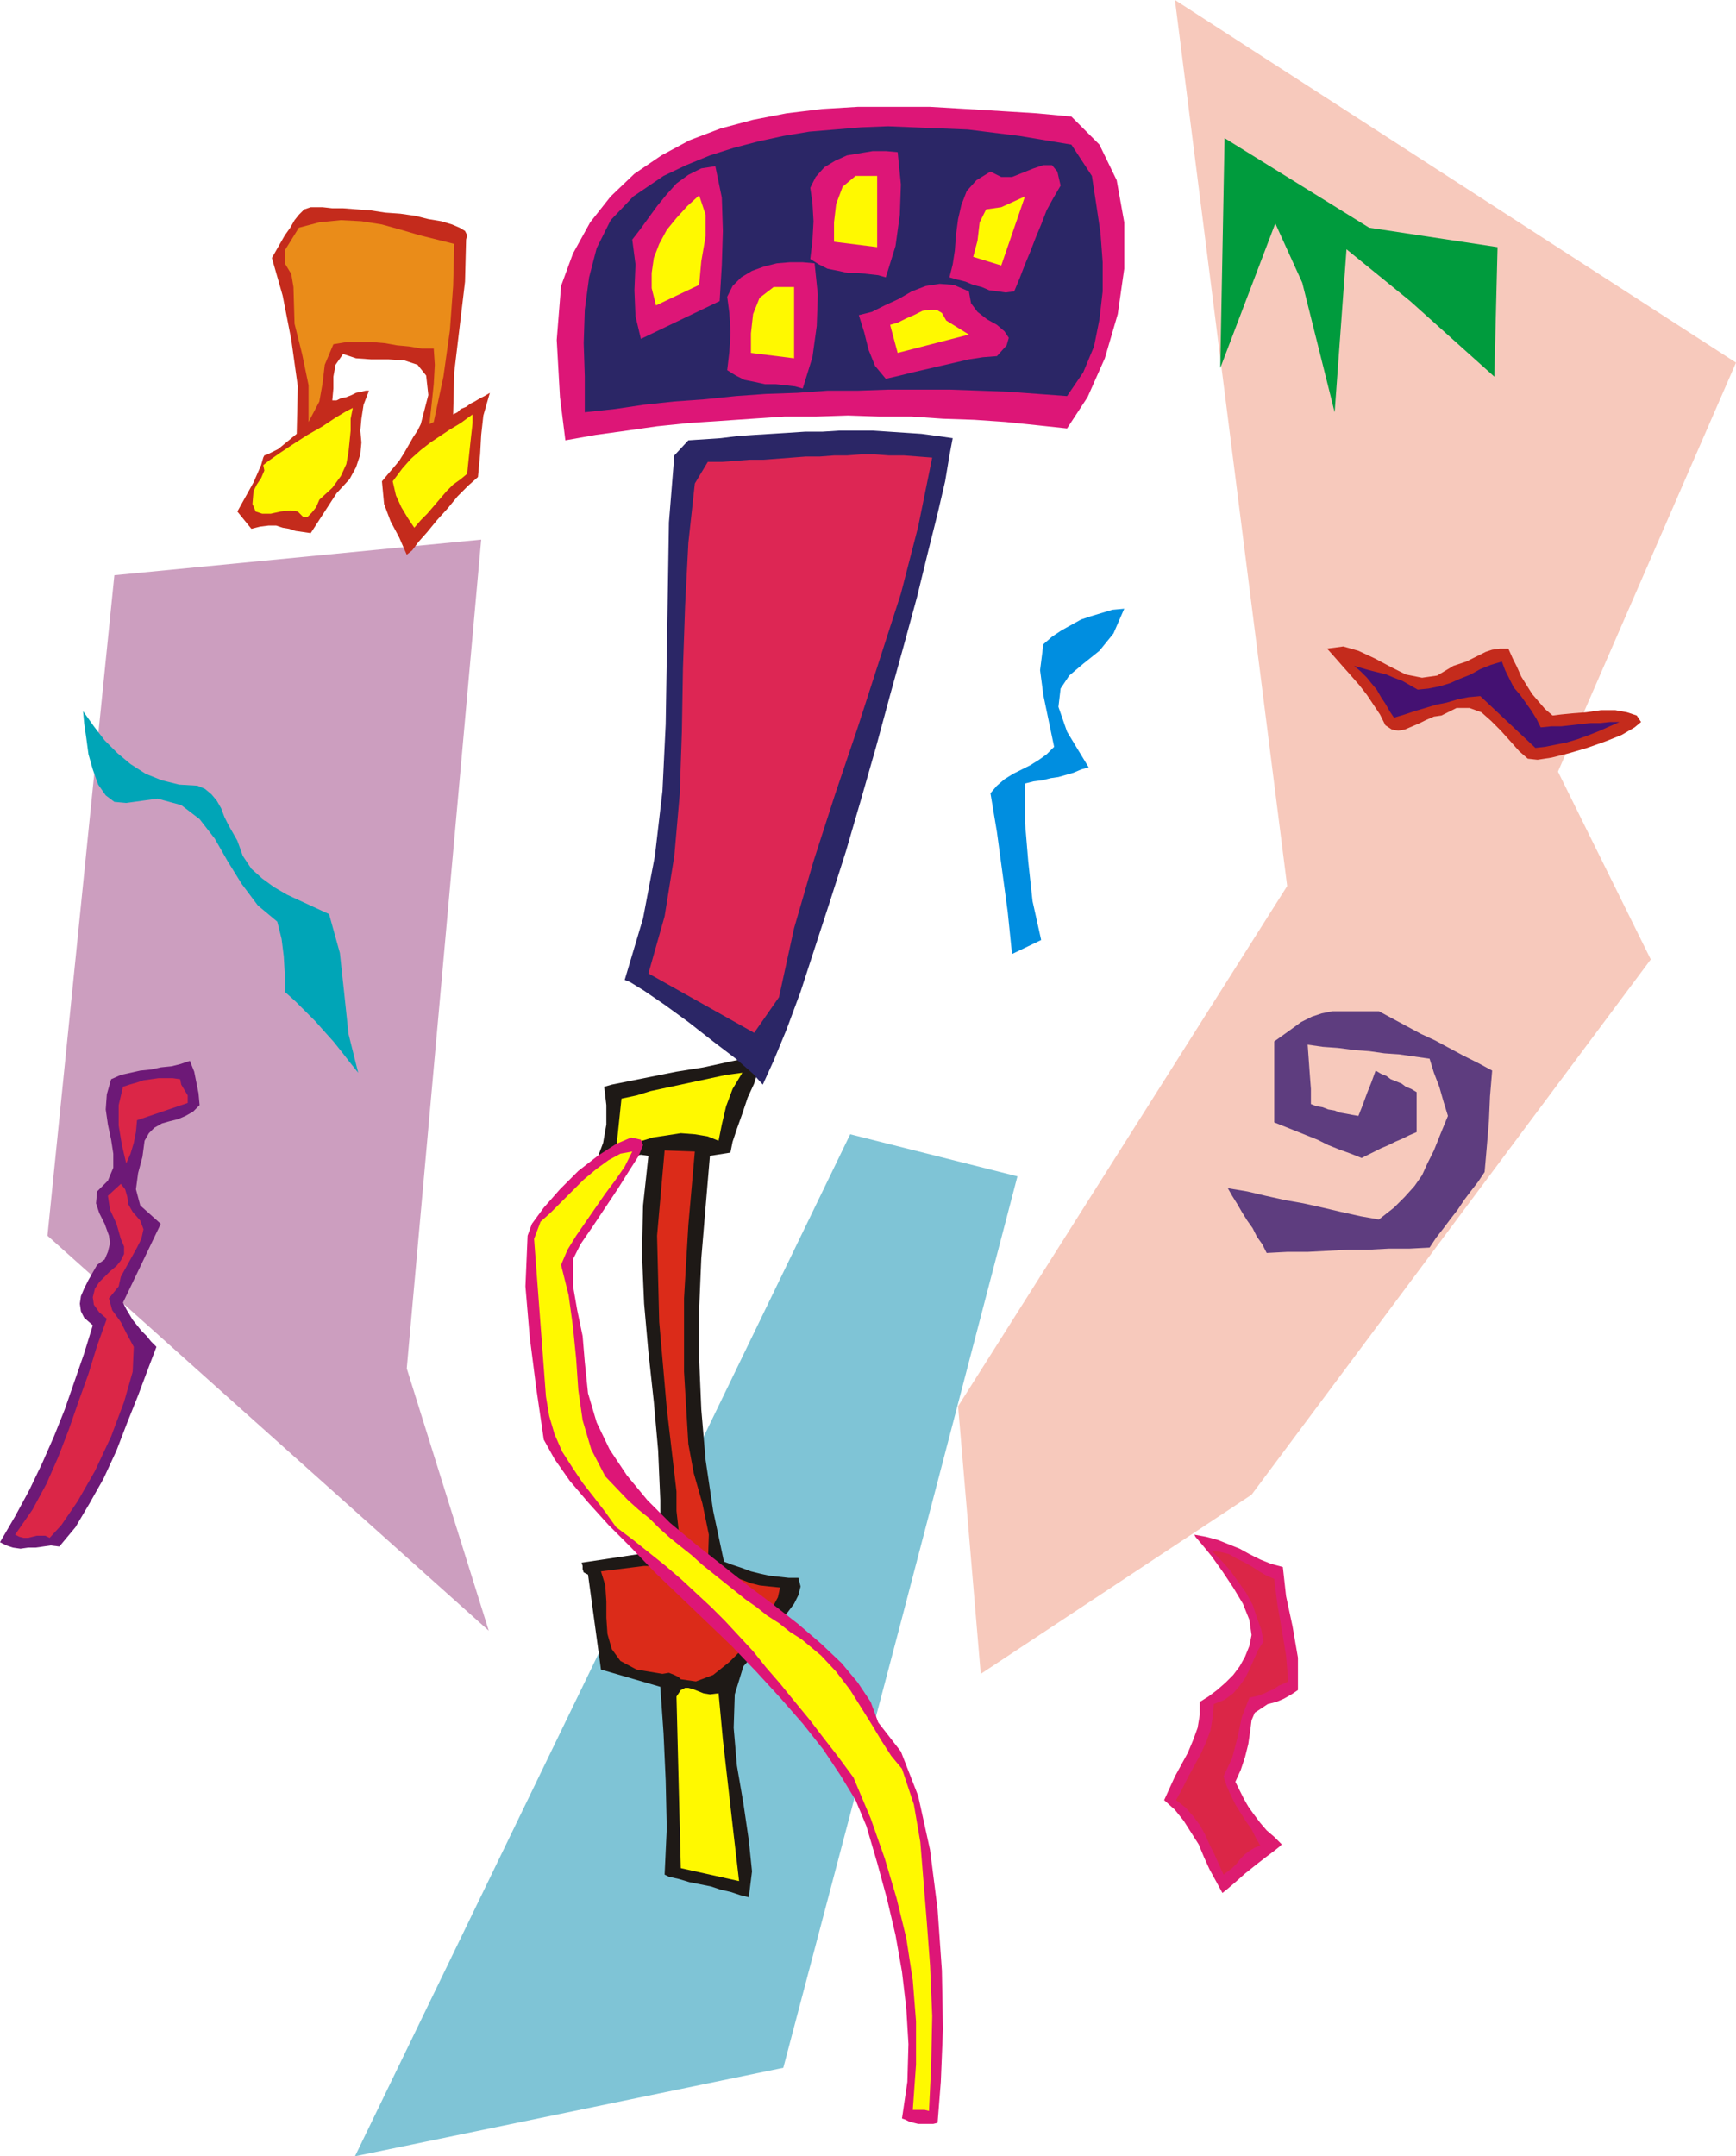 <svg xmlns="http://www.w3.org/2000/svg" fill-rule="evenodd" height="1.998in" preserveAspectRatio="none" stroke-linecap="round" viewBox="0 0 1609 1998" width="1.609in"><style>.pen1{stroke:none}.brush6{fill:#fff900}.brush8{fill:#dd1677}.brush9{fill:#2b2666}.brush12{fill:#c42b1c}.brush16{fill:#db2647}</style><path class="pen1" style="fill:#7fc4d6" d="m788 1051 155 39-108 413-109 413-397 82 459-947z"/><path class="pen1" style="fill:#cc9ebf" d="m106 533 340-33-69 768 76 243-409-366 62-612z"/><path class="pen1" style="fill:#f7c9bc" d="m1089 0 520 336-165 379 86 174-370 496-251 166-21-248 305-482L1089 0z"/><path class="pen1" style="fill:#1e1916" d="m677 1068-19 3-4 47-4 48-2 47v46l2 47 4 47 7 47 10 47 8 3 9 3 8 3 8 2 9 2 9 1 9 1h9l2 8-2 8-4 8-6 8-7 7-6 8-7 8-4 8-17 19-8 26-1 31 3 35 6 35 5 34 3 29-3 24-8-2-9-3-9-2-9-3-10-2-10-2-10-3-9-2-4-2 2-43-1-44-2-44-3-43-55-16-12-88-4-2-1-3v-3l-1-3 73-11v-47l-2-46-4-45-5-46-4-45-2-46 1-45 5-46-7-1-6 1-6 1-6 2-6 2-5 1h-6l-6-2 6-16 3-17v-18l-2-17 7-2 15-3 20-4 25-5 25-4 23-5 19-4 12-4v6l-3 9-4 13-6 13-5 15-5 14-4 12-2 10z"/><path class="pen1 brush6" d="m666 1057-10-4-12-2-13-1-13 2-13 2-13 4-11 4-10 4 5-48 14-3 13-4 14-3 14-3 14-3 14-3 14-3 15-2-9 15-6 16-4 17-3 15z"/><path class="pen1" style="fill:#db2b19" d="m644 1067-6 68-4 68v68l4 67 5 27 8 28 6 29-1 30 8 3 8 3 8 3 8 3 8 3 8 2 9 1 10 1-2 9-7 13-11 16-12 16-15 15-15 12-16 6-14-2-2-2-4-2-5-2-6 1-24-4-15-8-8-11-4-14-1-15v-15l-1-15-4-13 8-1 8-1 8-1 8-1 8-1h15l8 1 9-16v-18l-2-18v-18l-9-77-7-80-2-80 7-79 28 1z"/><path class="pen1 brush6" d="m666 1569 4 43 5 44 5 44 5 43-54-12-4-159 4-6 4-2h3l4 1 5 2 5 2 6 1 8-1z"/><path class="pen1 brush8" d="m989 397-28-3-29-3-29-2-29-1-29-2h-30l-29-1-30 1h-29l-30 2-29 2-30 2-29 3-28 4-29 4-28 5-5-40-3-53 4-50 11-30 16-29 19-24 22-21 25-17 26-14 29-11 30-8 31-6 33-4 33-2h67l34 2 33 2 32 2 32 3 26 26 16 33 7 39v43l-6 42-12 41-16 36-19 29z"/><path class="pen1 brush9" d="m1012 163 4 26 4 27 2 27v27l-3 26-5 25-10 24-15 22-27-2-27-2-27-1-28-1h-56l-29 1h-28l-28 2-29 1-28 2-29 3-28 2-28 3-27 4-28 3v-33l-1-31 1-31 4-30 7-27 13-26 21-22 28-19 21-10 22-9 22-7 23-6 23-5 24-4 24-2 24-2 25-1 24 1 25 1 25 1 24 3 24 3 24 4 24 4 19 29z"/><path class="pen1 brush8" d="m832 141 3 30-1 28-4 29-9 29-7-2-9-1-9-1h-10l-9-2-10-2-8-4-8-5 2-17 1-18-1-17-2-14 5-10 8-9 10-6 11-5 12-2 12-2h12l11 1z"/><path class="pen1 brush6" d="m813 229-40-5v-18l2-17 6-16 12-10h20v66z"/><path class="pen1 brush8" d="m755 244 3 29-1 29-4 29-9 29-7-2-9-1-9-1h-10l-9-2-10-2-8-4-8-5 2-17 1-18-1-18-2-15 5-10 8-8 10-6 11-4 12-3 12-1h12l11 1z"/><path class="pen1 brush6" d="m736 332-40-5v-18l2-18 6-15 13-10h19v66z"/><path class="pen1 brush8" d="m663 154 6 29 1 31-1 32-2 33-73 35-5-21-1-24 1-24-3-23 7-9 8-11 8-11 9-11 9-10 11-8 12-6 13-2z"/><path class="pen1 brush6" d="m648 264-40 19-4-16v-14l2-14 5-13 7-13 9-11 10-11 11-10 6 18v20l-4 23-2 22z"/><path class="pen1 brush9" d="m707 1005-9-10-16-14-21-16-23-18-22-16-19-13-13-8-5-2 17-57 11-58 7-60 3-62 1-62 1-62 1-63 5-62 13-14 15-1 15-1 16-2 15-1 16-1 16-1 15-1h16l16-1h31l15 1 15 1 15 1 15 2 14 2-3 16-4 24-7 30-9 36-10 41-12 44-13 47-13 48-14 49-14 48-15 47-14 43-13 40-13 35-12 29-10 22z"/><path class="pen1" style="fill:#dd2654" d="m722 924-23 33-98-55 15-53 9-56 5-57 2-58 1-59 2-58 3-58 6-55 12-20h13l13-1 13-1h13l13-1 13-1 13-1h13l13-1h12l13-1h13l13 1h14l13 1 13 1-13 64-16 62-20 62-20 62-21 62-20 62-18 62-14 64z"/><path class="pen1 brush8" d="m983 172-7 12-6 11-5 13-5 12-5 13-5 12-5 13-5 12-8 1-7-1-8-1-7-3-8-2-7-3-8-2-7-2 3-12 2-13 1-14 2-15 3-13 5-13 9-10 13-8 10 5h10l10-4 10-4 9-3h8l5 6 3 13z"/><path class="pen1 brush6" d="m902 238 4-15 2-17 6-12 14-2 22-10-22 64-26-8z"/><path class="pen1 brush8" d="m924 330-13 1-13 2-13 3-13 3-13 3-13 3-12 3-13 3-10-12-6-15-4-16-5-16 12-3 12-6 13-6 12-7 13-5 13-2 13 1 14 6 2 11 6 8 9 7 9 5 7 6 4 6-2 7-9 10z"/><path class="pen1 brush6" d="m825 301 7-2 8-4 7-3 8-4 7-1h6l5 3 4 7 21 13-66 17-7-26z"/><path class="pen1 brush8" d="M531 1167v24l4 23 5 24 2 24 3 29 8 27 12 25 16 24 19 23 21 21 24 20 24 19 24 19 24 18 23 18 21 18 19 18 15 18 12 18 7 19 21 27 16 41 11 50 7 55 4 57 1 54-2 49-3 38-4 1h-14l-4-1-4-1-4-2-3-1 5-34 1-35-2-33-4-34-6-34-8-34-9-33-10-34-10-24-14-23-16-24-19-24-21-24-22-24-23-24-24-23-24-23-23-22-22-23-21-21-19-21-17-20-14-20-10-18-7-48-6-47-4-47 2-47 4-11 11-15 15-17 17-17 18-14 17-11 14-6 9 2 2 5-4 10-9 14-10 16-12 18-12 18-11 16-7 14z"/><path class="pen1 brush6" d="m586 1067-7 14-9 13-9 12-9 13-9 13-9 13-8 13-6 14 7 28 4 29 3 30 2 29 4 28 8 27 13 25 21 22 10 9 10 8 9 9 10 9 10 8 10 8 10 9 10 8 10 8 10 8 10 8 10 7 10 8 11 7 10 8 11 7 18 15 14 15 13 17 10 16 10 16 9 15 9 14 10 12 11 33 6 35 3 37 3 37 3 40 2 47-1 47-2 41-4-1h-11l3-42v-40l-3-38-6-39-9-37-11-37-13-37-16-38-14-19-14-18-13-17-14-17-13-16-13-15-12-15-13-14-13-14-13-13-14-13-14-13-14-12-15-12-15-12-16-12-10-14-10-13-11-14-10-15-9-14-7-16-5-17-3-18-11-146 6-16 9-8 10-10 10-10 11-11 12-10 11-8 11-6 11-2z"/><path class="pen1" style="fill:#008ee0" d="m977 692-5-24-5-24-3-23 3-24 8-7 9-6 9-5 9-5 9-3 10-3 10-3 11-1-10 23-13 16-15 12-13 11-8 12-2 17 8 23 20 33-7 2-7 3-7 2-7 2-7 1-8 2-8 1-8 2v36l3 36 4 37 8 36-27 13-4-39-5-37-5-37-6-36 6-7 7-6 8-5 8-4 8-4 8-5 7-5 7-7z"/><path class="pen1 brush12" d="m275 402 1-44-6-43-8-41-10-35 4-7 4-7 4-7 5-7 4-7 4-5 5-5 6-2h11l9 1h10l13 1 13 1 13 2 14 1 14 2 12 3 12 2 10 3 7 3 5 3 2 4-1 4-1 39-5 42-5 42-1 39 4-2 3-3 5-2 4-3 4-2 5-3 4-2 5-3-6 21-2 18-1 18-2 21-9 8-10 10-9 11-10 11-9 11-8 9-6 8-5 4-7-16-8-15-6-16-2-21 5-6 6-7 5-6 5-8 4-7 4-7 4-6 3-6 7-27-2-18-8-10-12-4-15-1h-16l-14-1-12-4-7 10-2 11v11l-1 11h4l4-2 5-1 5-2 4-2 5-1 4-1h3l-5 13-2 13-1 11 1 11-1 11-4 12-6 11-12 13-24 37-7-1-7-1-6-2-6-1-6-2h-7l-8 1-8 2-13-16 15-27 7-16 2-7 1-2 3-1 10-5 17-14z"/><path class="pen1 brush6" d="m244 431 5-4 10-7 12-8 14-9 14-8 12-8 10-6 6-3-2 10v11l-1 10-1 10-2 11-5 11-8 11-12 11-3 7-4 5-4 4h-4l-5-5-7-1-9 1-9 2h-8l-6-2-3-7 1-12 3-6 4-6 3-7-1-5z"/><path class="pen1" style="fill:#ea8c19" d="m277 211 19-5 20-2 19 1 19 3 18 5 17 5 16 4 16 4-1 39-3 41-6 43-9 42-4 2 2-18 2-19 1-18-1-15h-11l-12-2-11-1-11-2-12-1h-24l-12 2-8 19-2 17-3 17-10 19v-34l-6-29-7-28-1-34-2-12-6-10v-12l13-21z"/><path class="pen1 brush6" d="M438 384v8l-2 18-2 19-1 10-6 5-7 5-6 6-6 7-6 7-6 7-6 6-6 7-6-9-6-10-5-11-3-13 9-12 8-9 9-8 9-7 9-6 9-6 10-6 11-8z"/><path class="pen1 brush12" d="m1347 617 6-2 6-2 6-3 6-3 6-3 6-2 7-1h8l4 9 4 8 4 9 5 8 5 8 6 7 6 7 7 6 8-1 10-1 13-1 14-2h13l11 2 9 3 4 6-6 5-12 7-15 6-17 6-17 5-16 4-13 2-9-1-8-7-8-9-9-10-9-9-9-8-11-4h-12l-14 7-7 1-7 3-6 3-7 3-7 3-6 1-6-1-6-4-5-10-6-9-6-9-7-9-7-8-8-9-7-8-8-9 15-2 14 4 15 7 15 8 14 7 15 3 14-2 15-9z"/><path class="pen1" style="fill:#441172" d="m1314 639 10-1 10-2 10-3 9-4 10-4 9-5 10-4 10-3 3 8 4 8 4 8 6 7 5 7 5 7 5 8 4 8 10-1h9l9-1 9-1 9-1h9l9-1h9l-9 4-9 4-10 4-11 4-10 3-10 2-10 2-9 1-51-48-11 1-10 2-10 3-10 2-10 3-10 3-9 3-10 3-4-6-4-7-4-6-4-7-5-6-4-5-6-6-6-5 7 2 7 2 8 2 8 2 7 3 8 3 7 4 7 4z"/><path class="pen1" style="fill:#dd1c70" d="m1112 1577 8-5 8-6 8-7 7-7 6-8 5-9 4-10 2-10-2-14-6-15-9-15-10-15-10-14-9-11-6-7-1-2 11 2 11 3 10 4 10 4 9 5 10 5 10 4 11 3 3 27 6 28 5 29v30l-6 4-7 4-7 3-8 2-6 4-6 4-3 7-1 8-2 14-3 12-4 12-5 11 4 8 4 8 4 7 5 7 6 8 6 7 7 6 7 7-2 2-5 4-8 6-9 7-10 8-9 8-7 6-5 4-6-11-6-11-5-11-5-12-7-11-7-11-8-10-10-9 5-11 5-11 6-11 6-11 5-12 4-11 2-12v-12z"/><path class="pen1 brush16" d="m1125 1579 10-4 8-6 6-7 5-7 4-8 4-9 4-9 5-8-2-11-4-11-4-12-6-11-7-10-8-11-8-9-9-9 8 1 8 2 7 4 8 4 7 4 6 4 7 4 7 3 3 24 4 23 4 24 2 24-4 2-5 2-4 3-5 2-4 2-5 2-4 1-5 1-7 18-4 19-5 19-8 17 3 9 4 9 4 8 5 8 5 8 5 7 4 8 4 7-5 2-5 3-4 3-4 4-4 5-4 4-4 3-4 3-4-9-4-9-5-10-4-9-5-9-6-8-7-8-9-7 6-11 5-10 6-11 6-11 5-11 4-11 2-12 1-12z"/><path class="pen1" style="fill:#6d1977" d="m86 1228-8-7-3-6-1-7 1-7 3-7 4-8 4-7 4-7 7-5 3-7 2-8-1-7-4-11-5-10-3-9 1-11 10-10 5-12v-13l-2-13-3-14-2-14 1-14 4-14 9-4 9-2 9-2 10-1 9-2 10-1 8-2 9-3 4 10 2 10 2 10 1 11-6 6-7 4-7 3-8 2-7 2-7 4-5 5-4 7-2 15-4 15-2 15 4 15 19 17-35 73 3 6 3 5 3 5 4 5 4 5 5 5 4 5 5 5-8 21-9 24-10 25-10 26-12 26-13 23-13 22-15 18-8-1-7 1-7 1h-7l-7 1-7-1-6-2-6-3 14-24 13-24 12-25 11-25 10-25 9-26 9-26 8-26z"/><path class="pen1 brush16" d="m99 1222-7-6-5-7-1-7 2-8 4-6 5-5 5-5 6-5 4-5 3-6v-7l-3-7-4-14-6-13-2-13 12-11 4 5 2 7 1 7 4 7 7 8 3 8-2 9-4 8-5 9-5 9-5 9-2 9-9 11 3 11 8 11 5 10 7 13-1 23-8 28-12 32-15 32-16 28-15 22-11 12-4-2h-8l-4 1-4 1h-4l-4-1-4-2 16-23 13-24 11-25 10-26 9-26 9-25 8-26 9-25zm15-215 6-2 7-2 6-2 7-1 7-1h13l7 1 1 5 3 5 3 5v7l-47 16-1 11-2 10-3 10-4 9-4-17-3-18v-19l4-17z"/><path class="pen1" style="fill:#00a5b7" d="m77 659 10 14 10 13 12 12 12 10 14 9 15 6 16 4 17 1 7 3 6 5 5 6 4 7 3 8 4 8 4 7 4 7 5 14 8 12 10 9 11 8 12 7 13 6 13 6 13 6 10 36 4 37 4 38 9 36-8-10-7-9-8-10-9-10-8-9-9-9-9-9-10-9v-16l-1-17-2-16-4-16-18-15-15-20-13-21-12-21-14-18-17-13-22-6-29 4-11-1-8-6-7-10-5-14-4-14-2-15-2-14-1-11z"/><path class="pen1" style="fill:#5e3d7f" d="m1275 992 5 3 5 2 4 3 5 2 5 2 4 3 5 2 5 3v37l-7 3-6 3-7 3-6 3-7 3-6 3-6 3-6 3-10-4-11-4-10-4-10-5-10-4-10-4-10-4-10-4v-75l14-10 11-8 10-5 9-3 10-2h43l13 7 13 7 13 7 13 6 13 7 13 7 14 7 13 7-2 24-1 23-2 24-2 23-6 9-7 9-6 8-6 9-7 9-6 8-7 9-6 9-19 1h-19l-19 1h-18l-19 1-19 1h-19l-19 1-4-8-5-7-4-8-5-7-5-8-4-7-5-8-4-7 18 3 17 4 18 4 17 3 18 4 17 4 18 4 17 3 14-11 10-10 9-10 7-10 5-11 6-12 6-15 7-17-4-13-4-14-5-13-4-13-14-2-14-2-14-1-14-2-14-1-15-2-14-1-14-2 1 14 1 14 1 13v14l5 2 6 1 5 2 6 1 5 2 6 1 5 1 6 1 4-10 4-11 4-10 4-11z"/><path class="pen1" style="fill:#009b3d" d="m1131 341 4-213 134 83 119 18-3 120-78-70-59-48-11 151-30-120-25-55-51 134z"/></svg>
